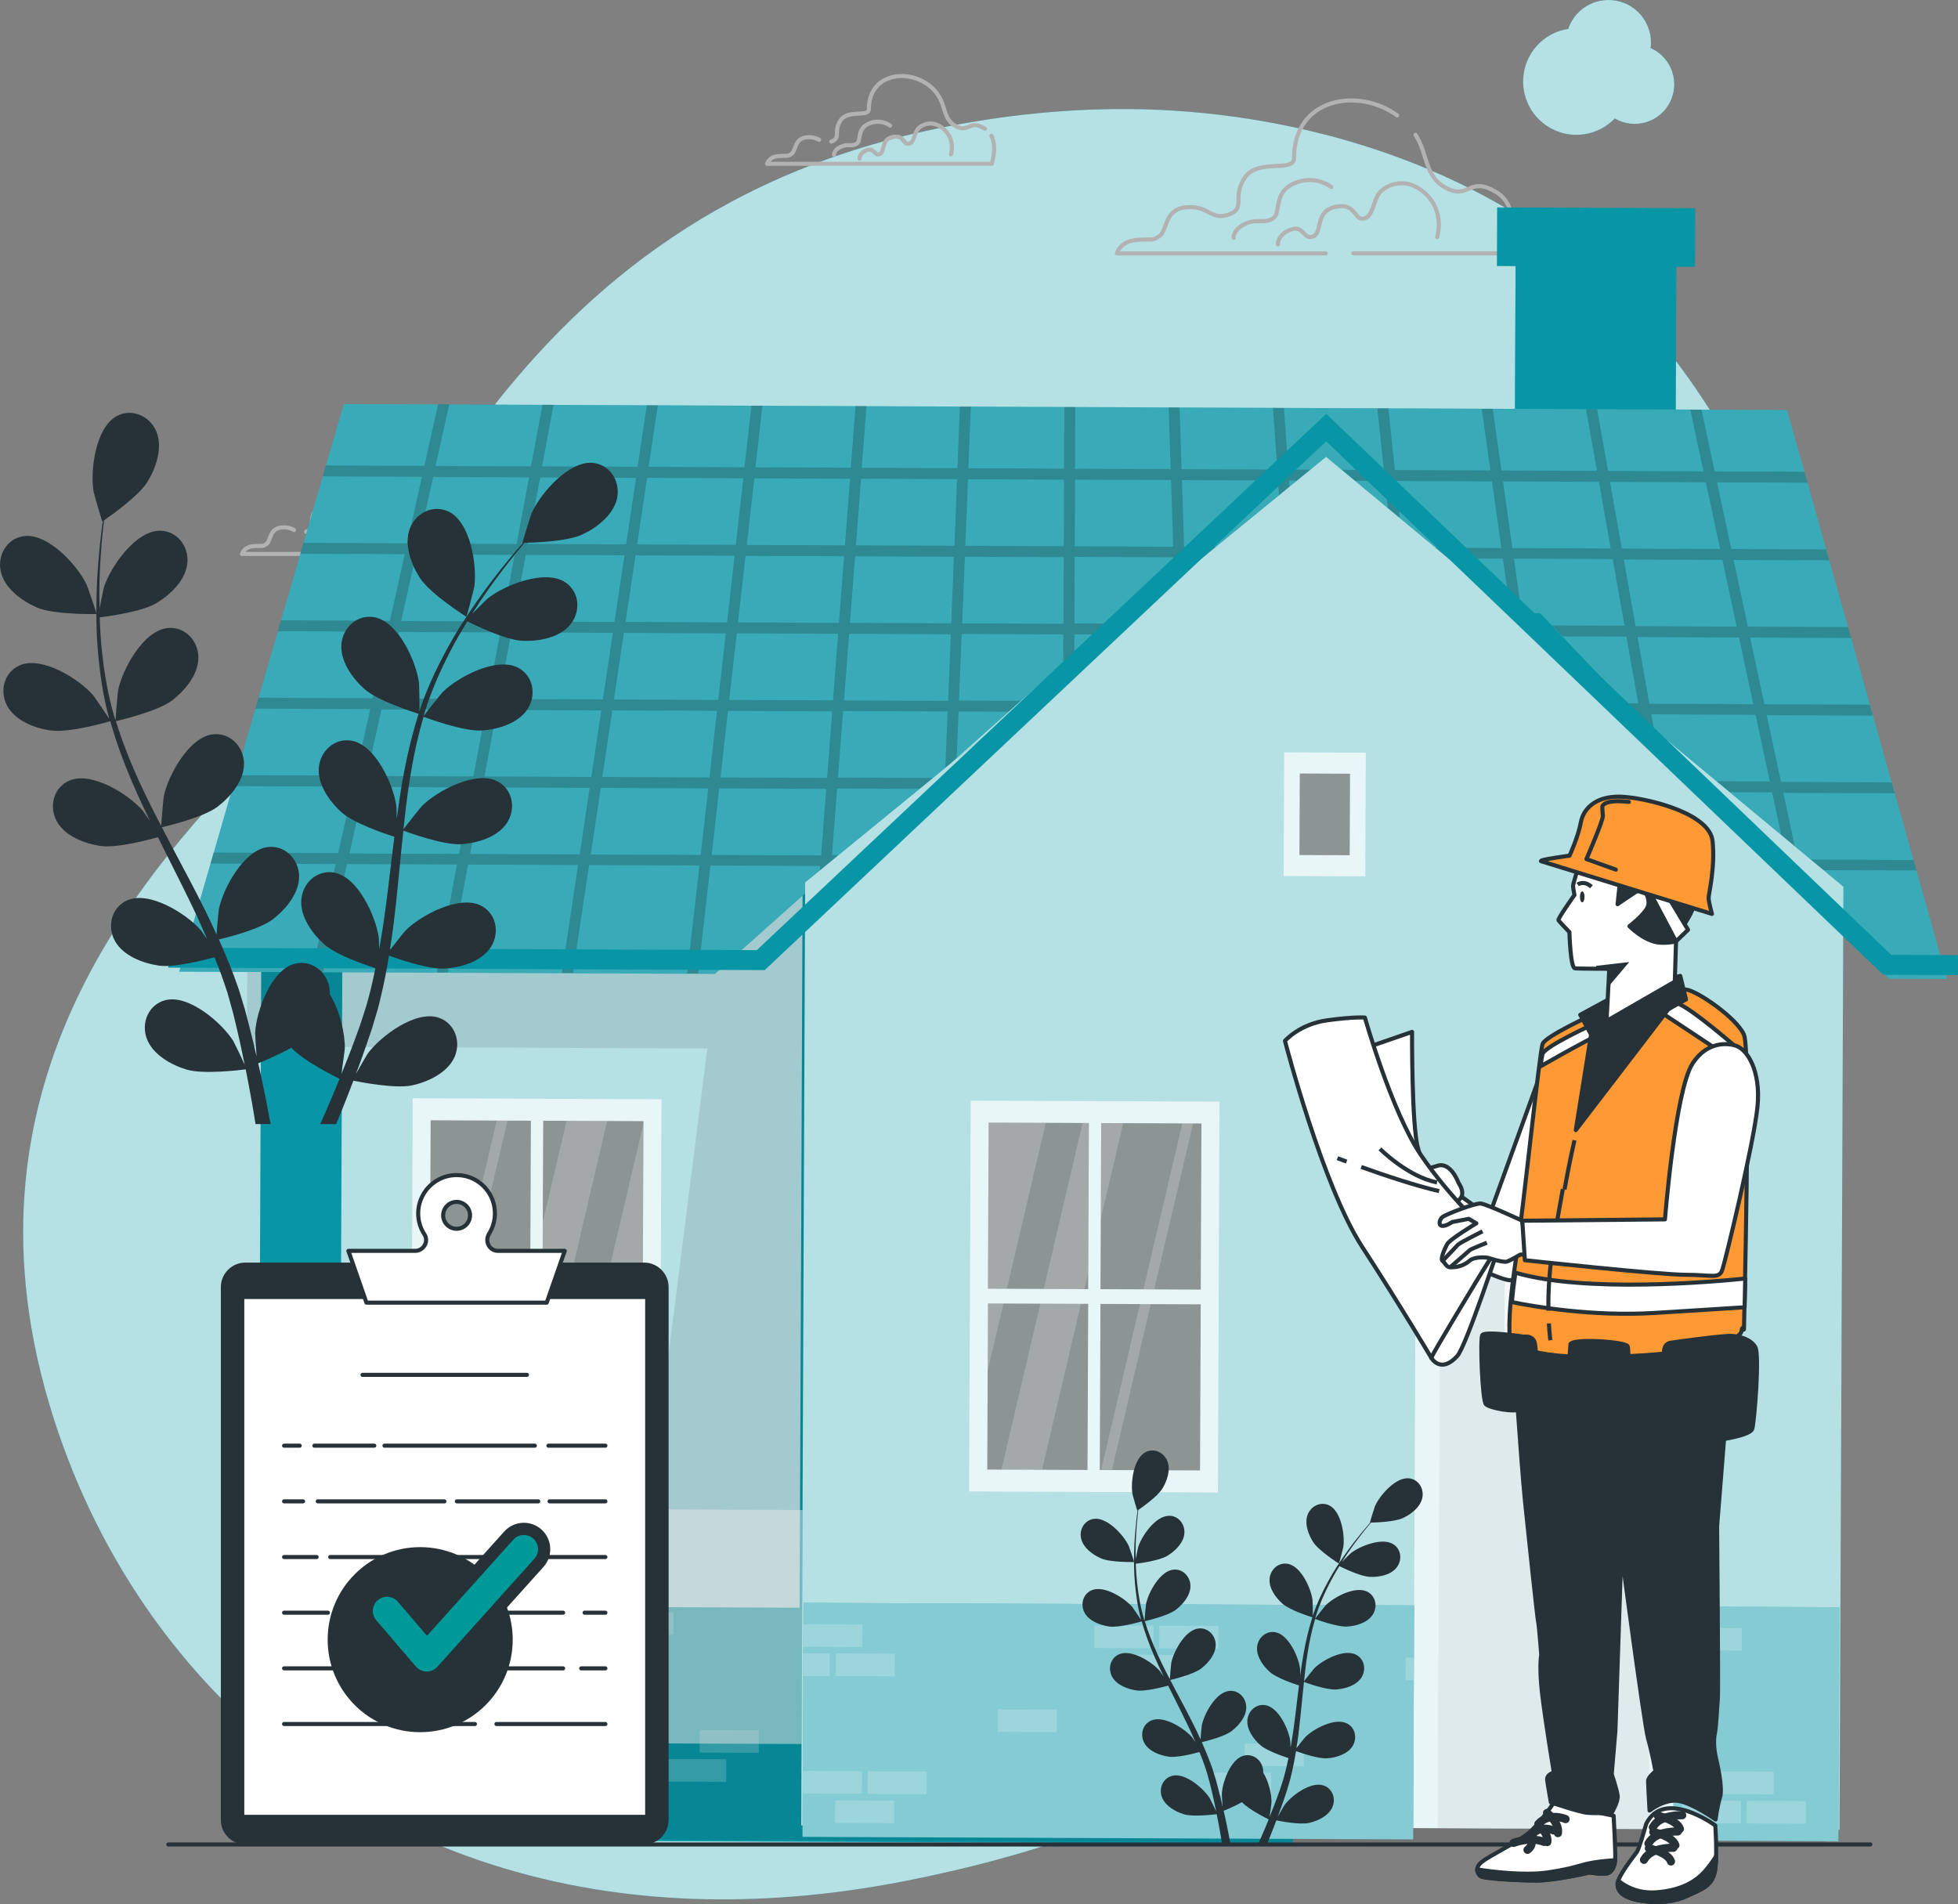 <?xml version="1.0" encoding="UTF-8"?>
<svg id="Layer_2" data-name="Layer 2" xmlns="http://www.w3.org/2000/svg" viewBox="0 0 480.8 467.53">
  <rect x="0" y="0" width="480.8" height="467.53" fill="#808080" stroke="none"/>
  <defs>
    <style>
      .cls-1 {
        stroke: #0896a6;
        stroke-width: 4.9px;
      }

      .cls-1, .cls-2, .cls-3 {
        stroke-miterlimit: 10;
      }

      .cls-1, .cls-3, .cls-4, .cls-5, .cls-6 {
        fill: none;
      }

      .cls-7, .cls-8, .cls-2, .cls-3, .cls-5, .cls-9, .cls-6, .cls-10 {
        stroke: #263238;
      }

      .cls-7, .cls-8, .cls-4, .cls-5, .cls-9, .cls-6, .cls-10 {
        stroke-linecap: round;
        stroke-linejoin: round;
      }

      .cls-7, .cls-11, .cls-12, .cls-13 {
        fill: #fff;
      }

      .cls-8 {
        fill: #f93;
      }

      .cls-2, .cls-14, .cls-9, .cls-10 {
        fill: #263238;
      }

      .cls-15, .cls-13, .cls-16 {
        opacity: .2;
      }

      .cls-17, .cls-18, .cls-16 {
        fill: #0896a6;
      }

      .cls-17, .cls-19, .cls-20, .cls-11, .cls-12, .cls-21, .cls-13, .cls-16 {
        isolation: isolate;
      }

      .cls-17, .cls-12 {
        opacity: .7;
      }

      .cls-19 {
        opacity: .05;
      }

      .cls-20 {
        opacity: .1;
      }

      .cls-11 {
        opacity: .5;
      }

      .cls-4 {
        stroke: #b2b2b2;
      }

      .cls-5 {
        stroke-width: 2px;
      }

      .cls-21 {
        opacity: .4;
      }

      .cls-22 {
        fill: #099;
      }

      .cls-9 {
        stroke-width: 1px;
      }
    </style>
  </defs>
  <g id="Layer_1-2" data-name="Layer 1">
    <g>
      <g id="Background_Simple" data-name="Background Simple">
        <g>
          <path class="cls-18" d="M450.78,240.72c-4.94,41.8-24.02,90.4-62.14,112.73-57.6,33.74-52.77,85.64-165.19,108.2-17.53,3.52-34.16,5-49.85,4.71-8.43-.16-16.59-.84-24.46-1.99-71.45-10.44-119.53-60.1-137.17-120.05-23.22-78.85,23.14-130.46,53.86-161.56,30.72-31.1,53.23-128,163.57-151.05,16.82-3.51,34.03-5.3,51.23-4.87,39.26.96,82.08,13.85,111.71,40.76,2.23,2.02,4.39,4.12,6.5,6.28,41.18,42.27,58.68,109.86,51.95,166.85Z"/>
          <path class="cls-12" d="M450.78,240.72c-4.94,41.8-24.02,90.4-62.14,112.73-57.6,33.74-52.77,85.64-165.19,108.2-17.53,3.52-34.16,5-49.85,4.71-8.43-.16-16.59-.84-24.46-1.99-71.45-10.44-119.53-60.1-137.17-120.05-23.22-78.85,23.14-130.46,53.86-161.56,30.72-31.1,53.23-128,163.57-151.05,16.82-3.51,34.03-5.3,51.23-4.87,39.26.96,82.08,13.85,111.71,40.76,2.23,2.02,4.39,4.12,6.5,6.28,41.18,42.27,58.68,109.86,51.95,166.85Z"/>
        </g>
      </g>
      <g id="Clouds">
        <g>
          <path class="cls-4" d="M332.31,62.21h38.1s3.66-10.97-2.92-14.99c-6.58-4.02-6.58,1.46-11.7-.73-4.23-1.81-5.02-5.25-6.2-8.9-.14-.42-.27-.83-.42-1.25-.42-1.16-.95-2.24-1.58-3.24"/>
          <path class="cls-4" d="M343.1,28.35c-9.55-6.96-25.34-4.37-25.34,10.47,0,3.66-8.77,0-12.06,4.75-3.29,4.75.37,7.68-4.02,9.14s-4.75-2.19-10.24-1.83c-5.48.37-4.75,5.48-6.58,6.95-1.83,1.46-1.83.73-5.85,1.1s-4.75,3.29-4.75,3.29h51.29"/>
          <path class="cls-4" d="M352.91,58.21s1.99-6.16-2.9-10.68c-4.89-4.53-9.96-1.99-11.41,0s-1.45,5.79-3.8,6.16-1.81-3.98-6.88-2.9c-5.07,1.09-3.08,6.16-5.43,7.24s-2.35-2.9-5.61-1.63c-3.26,1.27-3.08,3.62-3.08,3.62"/>
          <path class="cls-4" d="M326.9,45.91s-4.03-3.22-9.27-.81-2.82,7.46-5.24,8.67c-2.42,1.21-3.63-.2-6.65,1.21-3.02,1.41-2.82,3.43-2.82,3.43"/>
        </g>
        <g>
          <path class="cls-4" d="M72.2,130.13c-.7-.36-1.51-.71-2.91-.62-3.15.21-2.73,3.15-3.78,3.99s-1.05.42-3.36.63c-2.31.21-2.73,1.89-2.73,1.89h55.17s1.36-4.08-.08-6.87"/>
          <path class="cls-4" d="M112.92,127.41c-3.78-2.31-3.78.84-6.71-.42-2.43-1.04-2.88-3.01-3.56-5.1-.08-.24-.16-.48-.24-.72-3.19-8.86-18.01-9.47-18.01,1.42,0,2.1-5.04,0-6.92,2.73-1.89,2.73.21,4.41-2.31,5.24"/>
          <path class="cls-4" d="M104.56,133.72s1.14-3.53-1.66-6.13c-2.81-2.6-5.72-1.14-6.55,0-.83,1.14-.83,3.32-2.18,3.53s-1.04-2.29-3.95-1.66c-2.91.62-1.77,3.53-3.12,4.16s-1.35-1.66-3.22-.93-1.77,2.08-1.77,2.08"/>
          <path class="cls-4" d="M89.64,126.66s-2.31-1.85-5.32-.46c-3.01,1.39-1.62,4.28-3.01,4.97s-2.08-.12-3.82.69-1.62,1.97-1.62,1.97"/>
        </g>
        <g>
          <path class="cls-4" d="M201.14,34.33c-.7-.36-1.51-.72-2.91-.62-3.15.21-2.73,3.15-3.78,3.99s-1.05.42-3.36.63c-2.31.21-2.73,1.89-2.73,1.89h55.17s1.36-4.08-.08-6.87"/>
          <path class="cls-4" d="M241.87,31.61c-3.78-2.31-3.78.84-6.71-.42-2.43-1.04-2.88-3.01-3.56-5.1-.08-.24-.16-.48-.24-.72-3.19-8.86-18.01-9.47-18.01,1.42,0,2.1-5.04,0-6.92,2.73s.21,4.41-2.31,5.24"/>
          <path class="cls-4" d="M233.51,37.92s1.14-3.53-1.66-6.13-5.71-1.14-6.55,0c-.83,1.14-.83,3.33-2.18,3.53-1.35.21-1.04-2.29-3.95-1.66-2.91.62-1.77,3.53-3.12,4.16s-1.35-1.66-3.22-.94c-1.87.73-1.77,2.08-1.77,2.08"/>
          <path class="cls-4" d="M218.58,30.86s-2.31-1.85-5.32-.46c-3.01,1.39-1.62,4.28-3.01,4.97s-2.08-.12-3.82.69-1.62,1.97-1.62,1.97"/>
        </g>
      </g>
      <g id="Character">
        <g>
          <g>
            <rect class="cls-18" x="371.98" y="55.1" width="39.46" height="112.68" transform="translate(.46 -1.61) rotate(.24)"/>
            <rect class="cls-17" x="371.98" y="55.1" width="39.46" height="112.68" transform="translate(.46 -1.61) rotate(.24)"/>
            <rect class="cls-18" x="367.62" y="51" width="48.62" height="14.39" transform="translate(.24 -1.61) rotate(.24)"/>
            <rect class="cls-16" x="367.62" y="51" width="48.62" height="14.39" transform="translate(.24 -1.61) rotate(.24)"/>
          </g>
          <rect class="cls-18" x="63.82" y="192.67" width="156.63" height="255.36" transform="translate(1.32 -.58) rotate(.24)"/>
          <rect class="cls-12" x="83.82" y="172.58" width="112.94" height="255.36" transform="translate(1.24 -.58) rotate(.24)"/>
          <g>
            <rect class="cls-12" x="101.16" y="269.79" width="61.1" height="95.97" transform="translate(1.31 -.54) rotate(.24)"/>
            <g>
              <rect class="cls-21" x="105.68" y="275.13" width="24.62" height="40.79" transform="translate(1.22 -.48) rotate(.24)"/>
              <rect class="cls-21" x="133.32" y="275.24" width="24.62" height="40.79" transform="translate(1.22 -.6) rotate(.24)"/>
              <rect class="cls-21" x="105.5" y="319.54" width="24.62" height="40.79" transform="translate(1.4 -.48) rotate(.24)"/>
              <rect class="cls-21" x="133.14" y="319.65" width="24.62" height="40.79" transform="translate(1.4 -.6) rotate(.24)"/>
            </g>
            <g>
              <polygon class="cls-13" points="157.96 276.06 157.8 316.07 148.6 316.03 157.96 276.06"/>
              <polygon class="cls-13" points="157.78 319.7 157.63 356.62 156.73 360.48 138.22 360.4 147.77 319.65 157.78 319.7"/>
              <polygon class="cls-13" points="129.58 315.95 130.17 313.38 130.16 315.96 129.58 315.95"/>
              <polygon class="cls-13" points="128.72 319.57 130.15 319.58 129.99 356.81 129.16 360.36 119.17 360.32 128.72 319.57"/>
              <polygon class="cls-13" points="133.17 319.59 138.71 319.62 133.07 343.7 133.17 319.59"/>
              <polygon class="cls-13" points="149.1 275.25 139.55 315.99 133.18 315.97 133.25 300.26 139.13 275.21 149.1 275.25"/>
              <polygon class="cls-13" points="111.59 319.5 114.24 319.52 105.38 357.32 105.42 345.83 111.59 319.5"/>
              <polygon class="cls-13" points="124.62 275.15 115.07 315.89 112.43 315.88 121.98 275.13 124.62 275.15"/>
            </g>
          </g>
          <g>
            <rect class="cls-18" x="63.29" y="394.75" width="254.35" height="57.46" transform="translate(1.75 -.78) rotate(.24)"/>
            <rect class="cls-11" x="63.29" y="370.75" width="254.35" height="57.46" transform="translate(1.65 -.78) rotate(.24)"/>
            <g>
              <rect class="cls-13" x="134.97" y="395.79" width="14.5" height="5.55" transform="translate(1.64 -.58) rotate(.24)"/>
              <rect class="cls-13" x="150.9" y="395.86" width="14.5" height="5.55" transform="translate(1.64 -.65) rotate(.24)"/>
              <rect class="cls-13" x="142.91" y="403" width="14.5" height="5.55" transform="translate(1.67 -.62) rotate(.24)"/>
              <rect class="cls-13" x="171.86" y="424.81" width="14.5" height="5.55" transform="translate(1.76 -.73) rotate(.24)"/>
              <rect class="cls-13" x="163.86" y="431.95" width="14.5" height="5.55" transform="translate(1.79 -.7) rotate(.24)"/>
              <rect class="cls-13" x="111.24" y="416.42" width="14.5" height="5.55" transform="translate(1.73 -.48) rotate(.24)"/>
              <rect class="cls-13" x="279.42" y="396.39" width="14.5" height="5.55" transform="translate(1.65 -1.18) rotate(.24)"/>
              <rect class="cls-13" x="63.33" y="431.55" width="14.5" height="5.55" transform="translate(1.79 -.29) rotate(.24)"/>
              <rect class="cls-13" x="79.28" y="431.61" width="14.5" height="5.55" transform="translate(1.79 -.35) rotate(.24)"/>
              <rect class="cls-13" x="71.29" y="438.75" width="14.5" height="5.55" transform="translate(1.82 -.32) rotate(.24)"/>
              <rect class="cls-13" x="211.35" y="403.68" width="14.5" height="5.55" transform="translate(1.68 -.9) rotate(.24)"/>
              <rect class="cls-13" x="227.28" y="403.75" width="14.5" height="5.55" transform="translate(1.68 -.96) rotate(.24)"/>
              <rect class="cls-13" x="219.29" y="410.89" width="14.5" height="5.55" transform="translate(1.71 -.93) rotate(.24)"/>
              <rect class="cls-13" x="295.15" y="438.88" width="14.5" height="5.55" transform="translate(1.82 -1.24) rotate(.24)"/>
              <rect class="cls-13" x="279.25" y="438.79" width="14.5" height="5.55" transform="translate(1.82 -1.18) rotate(.24)"/>
              <rect class="cls-13" x="287.24" y="431.65" width="14.5" height="5.55" transform="translate(1.79 -1.21) rotate(.24)"/>
              <rect class="cls-13" x="71.43" y="402.7" width="14.5" height="5.55" transform="translate(1.67 -.32) rotate(.24)"/>
              <rect class="cls-13" x="63.44" y="402.67" width="6.54" height="5.55" transform="translate(1.67 -.27) rotate(.24)"/>
              <rect class="cls-13" x="63.5" y="395.5" width="14.5" height="5.55" transform="translate(1.64 -.29) rotate(.24)"/>
            </g>
          </g>
          <polygon class="cls-20" points="60.65 256.99 173.69 257.46 149.07 451.66 193.35 451.85 448.31 452.91 449.37 197.56 60.9 195.94 60.65 256.99"/>
          <g>
            <polygon class="cls-18" points="478.09 240.4 463.8 240.34 378.19 150.56 273.14 152.07 175.55 239.14 44 238.6 84.43 99.21 438.82 100.68 478.09 240.4"/>
            <polygon class="cls-13" points="478.09 240.4 463.8 240.34 378.19 150.56 273.14 152.07 175.55 239.14 44 238.6 84.43 99.21 438.82 100.68 478.09 240.4"/>
            <g class="cls-15">
              <path d="M470.63,213.86l-.76-2.69-28.46-.12-3.5-16.37,27.35.11-.76-2.69-27.17-.11-3.5-16.37,26.06.11-.75-2.69-25.88-.11-3.5-16.37,24.78.1-.75-2.69-24.59-.1-3.5-16.37,23.49.1-.75-2.69-23.31-.1-3.5-16.37,22.2.09-.76-2.69-22.02-.09-3.24-15.15h-2.75s3.24,15.14,3.24,15.14l-23.43-.1-2.69-15.15h-2.73s2.69,15.14,2.69,15.14l-23.45-.1-2.14-15.15h-2.71s2.14,15.14,2.14,15.14l-23.47-.1-1.59-15.15h-2.7s1.59,15.14,1.59,15.14l-23.48-.1-1.04-15.14h-2.69s1.04,15.13,1.04,15.13l-23.49-.1-.49-15.14h-2.69s.49,15.13.49,15.13l-23.49-.1.06-15.14h-2.69s-.06,15.13-.06,15.13l-23.49-.1.61-15.14h-2.69s-.61,15.12-.61,15.12l-23.49-.1,1.16-15.14h-2.69s-1.16,15.12-1.16,15.12l-23.41-.1,1.71-15.13h-2.7s-1.71,15.12-1.71,15.12l-23.53-.1,2.26-15.13h-2.71s-2.26,15.12-2.26,15.12l-23.45-.1,2.81-15.13h-2.73s-2.81,15.12-2.81,15.12l-23.43-.1,3.36-15.13h-2.75s-3.36,15.11-3.36,15.11l-24.18-.1-.78,2.68,24.36.1-3.63,16.34-25.46-.11-.78,2.68,25.64.11-3.63,16.34-26.75-.11-.78,2.68,26.93.11-3.63,16.34-28.04-.12-.78,2.68,28.22.12-3.63,16.34-29.32-.12-.78,2.68,29.5.12-3.63,16.34-30.61-.13-.78,2.68,30.79.13-5.89,26.49h2.75s5.89-26.48,5.89-26.48l26.99.11-4.93,26.49h2.73s4.93-26.48,4.93-26.48l27.01.11-3.96,26.5h2.71s3.96-26.49,3.96-26.49l27.09.11-3,26.5h2.7s3-26.49,3-26.49l26.97.11-.27,3.57,2.89-2.58.07-.98h1.01s3-2.67,3-2.67l-3.81-.02,1.26-16.35,20.79.09,3-2.67-23.58-.1,1.26-16.35,25.66.11-.56,13.87,2.79-2.49.46-11.38,12.23.05,3-2.67-15.12-.06.66-16.35,24.97.1-.03,6.96,2.7-2.41.02-4.54,5.05.02,3-2.67-8.03-.03.07-16.36,24.28.1.48,14.92,2.68-.04-.48-14.87,24.27.1.99,14.42,2.69-.04-.99-14.37,24.27.1,1.46,13.91,2.7-.04-1.45-13.86,24.25.1,1.89,13.4,2.71-.04-1.88-13.35,24.24.1,2.9,16.37-17.76-.08,2.57,2.7,15.66.07,2.9,16.37h-2.91s2.57,2.69,2.57,2.69h.81s.19,1.05.19,1.05l3.35,3.51-.81-4.55,25.61.11,3.5,16.37-16.99-.07,2.57,2.7,14.99.06,3.5,16.37h-2.83s2.57,2.68,2.57,2.68h.83s.24,1.12.24,1.12l3.54,3.71-1.03-4.82,28.66.1ZM185.23,117.46l23.51.1-1.26,16.35-24.1-.1,1.85-16.35ZM158.9,117.34l23.63.1-1.85,16.35-24.22-.1,2.44-16.34ZM122.52,171.63l3.04-16.34,24.93.1-2.45,16.34-25.53-.11ZM147.65,174.43l-2.45,16.35-26.22-.11,3.04-16.34,25.63.11ZM126.06,152.61l3.04-16.35,24.24.1-2.45,16.35-24.83-.1ZM153.21,155.41l25.01.11-1.85,16.35-25.61-.11,2.44-16.34ZM153.61,152.72l2.45-16.35,24.32.1-1.85,16.35-24.91-.1ZM132.64,117.24l23.55.1-2.45,16.34-24.14-.1,3.04-16.34ZM106.38,117.13l23.53.1-3.04,16.34-24.13-.1,3.63-16.34ZM102.15,136.15l24.22.1-3.04,16.35-24.82-.1,3.64-16.34ZM97.92,155.18l24.91.1-3.04,16.34-25.51-.11,3.64-16.34ZM93.68,174.2l25.61.11-3.04,16.35-26.2-.11,3.63-16.34ZM112.71,209.68l-26.89-.11,3.63-16.34,26.3.11-3.04,16.34ZM142.35,209.8l-26.91-.11,3.04-16.34,26.31.11-2.44,16.35ZM172.06,209.93l-26.99-.11,2.45-16.34,26.39.11-1.85,16.35ZM174.21,190.9l-26.3-.11,2.45-16.35,25.71.11-1.85,16.35ZM201.63,210.05l-26.87-.11,1.85-16.35,26.28.11-1.26,16.35ZM203.1,191.02l-26.18-.11,1.85-16.35,25.59.11-1.26,16.35ZM204.56,171.98l-25.49-.11,1.85-16.35,24.89.1-1.26,16.35ZM206.02,152.94l-24.8-.1,1.85-16.35,24.2.1-1.26,16.35ZM232.81,172.09l-25.56-.1,1.26-16.35,24.97.1-.66,16.35ZM233.58,153.06l-24.87-.1,1.26-16.35,24.27.1-.66,16.36ZM234.35,134.01l-24.17-.1,1.26-16.35,23.58.1-.66,16.35ZM261.14,153.17l-24.87-.1.66-16.36,24.28.1-.07,16.36ZM261.22,134.13l-24.18-.1.66-16.35,23.58.1-.07,16.36ZM263.91,134.14l.07-16.36,23.58.1.53,16.36-24.18-.1ZM290.77,134.25l-.53-16.36,23.58.1,1.12,16.36-24.17-.1ZM317.64,134.36l-1.12-16.36,23.58.1,1.71,16.36-24.17-.1ZM344.51,134.47l-1.71-16.36,23.56.1,2.31,16.37-24.16-.1ZM371.38,134.58l-2.31-16.37,23.55.1,2.9,16.37-24.14-.1ZM395.35,118.33l23.53.1,3.5,16.37-24.13-.1-2.9-16.37ZM398.73,137.39l24.22.1,3.5,16.37-24.82-.1-2.9-16.37ZM405.02,172.81l-2.9-16.37,24.91.1,3.5,16.37-25.51-.11Z"/>
            </g>
          </g>
          <polygon class="cls-18" points="452.67 217.74 451.71 449.31 196.75 448.25 197.71 216.68 325.63 112.18 452.67 217.74"/>
          <polygon class="cls-12" points="452.67 217.74 451.71 449.31 196.75 448.25 197.71 216.68 325.63 112.18 452.67 217.74"/>
          <polyline class="cls-1" points="41.33 235.16 186.81 235.76 325.66 104.99 463.41 236.91 480.79 236.99"/>
          <g>
            <rect class="cls-12" x="315.29" y="184.77" width="20.04" height="30.36" transform="translate(.83 -1.34) rotate(.24)"/>
            <rect class="cls-21" x="319.14" y="189.94" width="12.34" height="20.02" transform="translate(.83 -1.34) rotate(.24)"/>
          </g>
          <g>
            <rect class="cls-12" x="238.19" y="270.36" width="61.1" height="95.97" transform="translate(1.31 -1.1) rotate(.24)"/>
            <g>
              <rect class="cls-21" x="242.7" y="275.69" width="24.62" height="40.79" transform="translate(1.22 -1.05) rotate(.24)"/>
              <rect class="cls-21" x="270.34" y="275.8" width="24.62" height="40.79" transform="translate(1.22 -1.16) rotate(.24)"/>
              <rect class="cls-21" x="242.53" y="320.1" width="24.62" height="40.79" transform="translate(1.41 -1.05) rotate(.24)"/>
              <rect class="cls-21" x="270.16" y="320.21" width="24.62" height="40.79" transform="translate(1.41 -1.16) rotate(.24)"/>
            </g>
            <g>
              <polygon class="cls-13" points="242.55 320.05 246.41 320.07 242.48 336.83 242.55 320.05"/>
              <polygon class="cls-13" points="256.8 275.7 247.25 316.44 242.57 316.42 242.74 275.64 256.8 275.7"/>
              <polygon class="cls-13" points="255.47 320.1 265.44 320.14 255.88 360.89 245.92 360.85 255.47 320.1"/>
              <polygon class="cls-13" points="267.35 275.74 267.2 312.59 266.27 316.52 256.3 316.48 265.85 275.73 267.35 275.74"/>
              <polygon class="cls-13" points="275.82 275.77 270.27 299.48 270.37 275.75 275.82 275.77"/>
              <polygon class="cls-13" points="279.94 320.2 282.59 320.21 273.04 360.96 270.39 360.95 279.94 320.2"/>
              <polygon class="cls-13" points="292.98 275.85 283.42 316.59 280.78 316.58 290.33 275.84 292.98 275.85"/>
            </g>
          </g>
          <g>
            <rect class="cls-12" x="347.37" y="295.58" width="63.88" height="153.43" transform="translate(1.54 -1.56) rotate(.24)"/>
            <rect class="cls-19" x="353.38" y="300.96" width="51.84" height="148.04" transform="translate(1.55 -1.56) rotate(.24)"/>
            <g>
              <rect class="cls-12" x="369.48" y="310.27" width="20.04" height="30.36" transform="translate(1.34 -1.56) rotate(.24)"/>
              <rect class="cls-21" x="373.33" y="315.44" width="12.34" height="20.02" transform="translate(1.34 -1.56) rotate(.24)"/>
            </g>
          </g>
          <g>
            <rect class="cls-18" x="197.21" y="393.88" width="149.95" height="57.46" transform="translate(1.74 -1.12) rotate(.24)"/>
            <rect class="cls-18" x="411.04" y="394.54" width="40.54" height="57.46" transform="translate(1.75 -1.77) rotate(.24)"/>
            <rect class="cls-11" x="197.21" y="393.88" width="149.95" height="57.46" transform="translate(1.74 -1.12) rotate(.24)"/>
            <rect class="cls-11" x="411.04" y="394.54" width="40.54" height="57.46" transform="translate(1.75 -1.77) rotate(.24)"/>
            <g>
              <rect class="cls-13" x="268.77" y="399.13" width="14.5" height="5.55" transform="translate(1.66 -1.13) rotate(.24)"/>
              <rect class="cls-13" x="284.7" y="399.2" width="14.5" height="5.55" transform="translate(1.66 -1.2) rotate(.24)"/>
              <rect class="cls-13" x="276.72" y="406.32" width="14.5" height="5.55" transform="translate(1.69 -1.17) rotate(.24)"/>
              <rect class="cls-13" x="305.68" y="428.14" width="14.5" height="5.55" transform="translate(1.78 -1.29) rotate(.24)"/>
              <rect class="cls-13" x="297.68" y="435.28" width="14.5" height="5.55" transform="translate(1.81 -1.25) rotate(.24)"/>
              <rect class="cls-13" x="245.05" y="419.75" width="14.5" height="5.55" transform="translate(1.74 -1.04) rotate(.24)"/>
              <rect class="cls-13" x="413.24" y="399.71" width="14.5" height="5.55" transform="translate(1.66 -1.73) rotate(.24)"/>
              <rect class="cls-13" x="197.17" y="434.87" width="14.5" height="5.55" transform="translate(1.81 -.84) rotate(.24)"/>
              <rect class="cls-13" x="213.08" y="434.95" width="14.5" height="5.55" transform="translate(1.81 -.9) rotate(.24)"/>
              <rect class="cls-13" x="205.09" y="442.09" width="14.5" height="5.55" transform="translate(1.84 -.87) rotate(.24)"/>
              <rect class="cls-13" x="345.17" y="407" width="2.04" height="5.53" transform="translate(1.69 -1.42) rotate(.24)"/>
              <rect class="cls-13" x="428.91" y="442.25" width="14.5" height="5.55" transform="translate(1.88 -1.84) rotate(.24)"/>
              <rect class="cls-13" x="413.04" y="442.14" width="14.5" height="5.55" transform="translate(1.84 -1.73) rotate(.24)"/>
              <rect class="cls-13" x="421.06" y="434.98" width="14.5" height="5.55" transform="translate(1.81 -1.76) rotate(.24)"/>
              <rect class="cls-13" x="205.25" y="406.03" width="14.5" height="5.55" transform="translate(1.69 -.87) rotate(.24)"/>
              <rect class="cls-13" x="197.2" y="406.03" width="6.54" height="5.55" transform="translate(1.73 -.84) rotate(.24)"/>
              <rect class="cls-13" x="197.3" y="398.84" width="14.5" height="5.55" transform="translate(1.66 -.84) rotate(.24)"/>
            </g>
          </g>
          <path class="cls-18" d="M391.11,32.47c2.13-.69,3.96-1.87,5.41-3.38,2.3,1.34,5.13,1.74,7.86.86,5.11-1.65,7.92-7.13,6.27-12.24-.89-2.75-2.89-4.83-5.34-5.91.2-1.49.08-3.04-.41-4.56-1.77-5.49-7.66-8.5-13.14-6.73-3.27,1.06-5.65,3.58-6.67,6.6-.67.11-1.34.25-2.01.46-6.88,2.22-10.65,9.59-8.43,16.47,2.22,6.87,9.59,10.65,16.47,8.43Z"/>
          <path class="cls-12" d="M391.11,32.47c2.13-.69,3.96-1.87,5.41-3.38,2.3,1.34,5.13,1.74,7.86.86,5.11-1.65,7.92-7.13,6.27-12.24-.89-2.75-2.89-4.83-5.34-5.91.2-1.49.08-3.04-.41-4.56-1.77-5.49-7.66-8.5-13.14-6.73-3.27,1.06-5.65,3.58-6.67,6.6-.67.11-1.34.25-2.01.46-6.88,2.22-10.65,9.59-8.43,16.47,2.22,6.87,9.59,10.65,16.47,8.43Z"/>
        </g>
      </g>
      <g id="Plants">
        <g>
          <path class="cls-14" d="M9.01,149.15c4.26,1.86,14.69,1.63,14.7,1.63.11,0-2.24-6.83-2.44-7.24-2.29-4.79-9.53-12.69-15.41-11.9-4.24.57-6.6,4.82-5.64,8.81.98,4.08,5.16,7.11,8.79,8.7Z"/>
          <path class="cls-14" d="M12.61,179.36c4.42.65,13.73-2.05,14.47-2.27,1.47,5.21,3.4,10.44,5.65,15.62,1.28,2.96,2.66,5.91,4.08,8.85-.85-1.24-1.62-2.35-1.74-2.49-3.47-4.01-12.54-9.73-18.01-7.4-3.94,1.67-5.09,6.39-3.12,9.99,2.02,3.68,6.86,5.49,10.78,6.07,3.98.58,11.96-1.56,14.07-2.16.56,1.12,1.1,2.25,1.66,3.36,2.7,5.37,5.41,10.71,7.91,16.04.88,1.88,1.68,3.76,2.49,5.63-.75-1.1-1.4-2.03-1.51-2.16-3.47-4.01-12.54-9.73-18.01-7.4-3.94,1.67-5.1,6.39-3.12,9.99,2.02,3.68,6.86,5.49,10.78,6.07,3.8.55,11.18-1.36,13.69-2.05.77,1.95,1.54,3.9,2.2,5.82.42,1.32.92,2.57,1.26,3.92.37,1.33.74,2.65,1.1,3.95.61,2.54,1.25,5.15,1.79,7.65.38,1.73.72,3.39,1.06,5.05-.86-1.88-2.61-5.52-2.79-5.8-2.82-4.49-10.92-11.51-16.68-10.05-4.15,1.06-6,5.55-4.59,9.4,1.44,3.94,5.94,6.47,9.74,7.63,4.17,1.27,13.41.11,14.56-.04.55,2.76,1.07,5.45,1.51,8,.33,1.89.64,3.7.91,5.44h3.7c-.35-1.94-.73-3.96-1.15-6.08-.55-2.8-1.19-5.79-1.89-8.85.69-.28,4.64-1.87,8.13-3.82,3.04,3.29,10.83,7.15,11.84,7.64-1.06,2.61-2.12,5.14-3.15,7.5-.54,1.26-1.07,2.44-1.6,3.62h3.91c.31-.74.62-1.47.93-2.25,1.09-2.64,2.2-5.49,3.31-8.42,1.12.23,10.26,2.09,14.53,1.13,3.86-.87,8.55-3.06,10.28-6.88,1.69-3.74.18-8.36-3.88-9.72-5.63-1.89-14.23,4.51-17.38,8.77-.19.25-1.9,3.21-2.95,5.09.45-1.2.9-2.36,1.34-3.61.9-2.45,1.72-4.92,2.62-7.58.39-1.3.78-2.61,1.18-3.93.42-1.3.7-2.74,1.06-4.12.77-3.22,1.39-6.51,1.94-9.85,2.15.78,9.81,3.45,13.79,3.17,3.95-.28,8.91-1.73,11.2-5.24,2.24-3.44,1.44-8.23-2.36-10.2-5.28-2.72-14.75,2.3-18.51,6.04-.24.23-2.63,3.22-3.92,4.89.32-2.01.64-4.01.89-6.05.73-5.89,1.29-11.88,1.87-17.85.18-1.83.38-3.65.57-5.47.76.29,9.8,3.65,14.25,3.34,3.95-.28,8.91-1.73,11.2-5.25,2.24-3.44,1.44-8.23-2.36-10.19-5.28-2.72-14.75,2.3-18.51,6.04-.28.28-3.73,4.59-4.55,5.73.42-4.01.88-8.01,1.5-11.93.84-5.41,1.96-10.67,3.43-15.69.35.13,9.78,3.69,14.33,3.37,3.95-.28,8.91-1.73,11.2-5.25,2.24-3.44,1.44-8.23-2.36-10.19-5.28-2.72-14.75,2.3-18.51,6.04-.29.29-4,4.93-4.61,5.82.09-.3.15-.62.24-.91,1.63-5.34,3.88-10.3,6.22-14.85,1.35-2.65,2.79-5.1,4.24-7.45,1.69.84,9.44,4.61,13.57,4.77,3.96.16,9.05-.74,11.71-3.98,2.61-3.18,2.34-8.02-1.23-10.39-4.95-3.29-14.91.66-19.06,3.97-.23.18-2.32,2.26-3.82,3.8.67-1.05,1.35-2.15,2.01-3.15,2.49-3.74,4.99-7.02,7.24-9.9,1.29-1.63,2.49-3.08,3.62-4.42,2.09-.04,10.49-.29,14.17-2.02,3.59-1.68,7.69-4.83,8.56-8.93.85-4.02-1.62-8.2-5.88-8.66-5.91-.64-12.93,7.46-15.09,12.31-.19.42-2.35,7.31-2.24,7.3,0,0,.1,0,.13,0-1.12,1.27-2.3,2.64-3.57,4.17-2.31,2.84-4.9,6.07-7.47,9.77-2.59,3.7-5.29,7.78-7.75,12.34-2.47,4.57-4.84,9.5-6.62,14.9-.02.06-.03.13-.05.19.03-1.74-.05-6.61-.1-6.98-.68-5.26-5.09-15.03-10.94-16.11-4.21-.78-7.78,2.52-8.11,6.61-.34,4.18,2.69,8.37,5.64,11.01,3.33,2.98,12.59,5.86,13.32,6.09-1.65,5.16-2.92,10.58-3.91,16.14-.57,3.18-1.04,6.4-1.47,9.63-.02-1.51-.05-2.85-.08-3.04-.68-5.26-5.09-15.03-10.94-16.11-4.21-.78-7.78,2.52-8.11,6.61-.34,4.18,2.69,8.37,5.64,11.01,3,2.68,10.84,5.3,12.92,5.96-.15,1.24-.32,2.48-.47,3.73-.71,5.96-1.4,11.92-2.25,17.74-.3,2.05-.67,4.06-1.03,6.07-.02-1.34-.05-2.46-.07-2.63-.68-5.26-5.09-15.03-10.93-16.11-4.21-.78-7.78,2.52-8.11,6.62-.34,4.18,2.69,8.37,5.65,11.01,2.86,2.56,10.08,5.04,12.55,5.84-.43,2.05-.86,4.1-1.38,6.07-.38,1.33-.65,2.64-1.11,3.96-.42,1.31-.84,2.62-1.26,3.91-.89,2.45-1.8,4.99-2.73,7.36-.64,1.65-1.27,3.22-1.91,4.8.32-2.04.87-6.04.87-6.38.08-3.52-1.17-9.26-3.66-13.28.01-.52-.01-1.04-.1-1.55-.65-4.06-4.46-7.07-8.6-5.97-5.74,1.53-9.38,11.61-9.65,16.91-.02.31.19,3.72.35,5.87-.29-1.25-.56-2.46-.87-3.75-.6-2.54-1.28-5.06-1.99-7.77-.39-1.3-.79-2.61-1.19-3.93-.37-1.32-.93-2.67-1.39-4.02-1.14-3.1-2.44-6.2-3.82-9.28,2.22-.53,10.09-2.54,13.25-4.96,3.14-2.41,6.48-6.36,6.45-10.55-.03-4.11-3.34-7.66-7.6-7.2-5.91.64-11.03,10.05-12.11,15.25-.07.32-.42,4.14-.57,6.24-.84-1.85-1.68-3.7-2.59-5.54-2.64-5.32-5.48-10.62-8.29-15.92-.86-1.62-1.7-3.25-2.55-4.88.79-.18,10.19-2.36,13.73-5.08,3.14-2.41,6.48-6.36,6.45-10.55-.03-4.11-3.34-7.66-7.59-7.2-5.91.64-11.03,10.05-12.11,15.25-.08.39-.58,5.88-.63,7.28-1.86-3.58-3.68-7.17-5.33-10.78-2.28-4.98-4.25-9.99-5.8-14.98.37-.08,10.19-2.32,13.81-5.1,3.15-2.41,6.48-6.36,6.45-10.56-.03-4.11-3.34-7.66-7.6-7.2-5.91.64-11.03,10.05-12.11,15.25-.08.41-.61,6.32-.63,7.39-.09-.3-.22-.59-.31-.89-1.58-5.35-2.45-10.74-3.01-15.82-.33-2.95-.48-5.79-.57-8.55,1.87-.23,10.42-1.37,13.95-3.51,3.39-2.05,7.14-5.61,7.57-9.78.42-4.09-2.48-7.98-6.76-7.99-5.94-.01-12.07,8.78-13.71,13.83-.09.27-.69,3.16-1.09,5.28-.02-1.25-.06-2.54-.06-3.73,0-4.49.29-8.61.57-12.25.18-2.07.38-3.94.58-5.68,1.72-1.18,8.59-6.03,10.7-9.5,2.06-3.38,3.75-8.27,2.21-12.17-1.51-3.82-5.88-5.94-9.68-3.98-5.28,2.73-6.67,13.36-5.79,18.59.08.45,2.07,7.39,2.16,7.33,0,0,.08-.06.1-.07-.23,1.68-.46,3.48-.67,5.45-.36,3.64-.74,7.76-.84,12.27-.12,4.51-.12,9.41.35,14.57.46,5.17,1.21,10.6,2.7,16.08.02.06.04.12.06.19-.94-1.47-3.69-5.49-3.93-5.77-3.47-4.01-12.54-9.73-18.01-7.4-3.94,1.67-5.09,6.39-3.12,9.99,2.02,3.68,6.85,5.49,10.78,6.06Z"/>
          <path class="cls-14" d="M114.51,151.45c.09.06,1.9-6.93,1.96-7.39.73-5.26-.94-15.84-6.29-18.43-3.85-1.86-8.16.38-9.57,4.24-1.43,3.94.38,8.78,2.54,12.1,2.53,3.91,11.36,9.46,11.36,9.47Z"/>
        </g>
        <g>
          <path class="cls-14" d="M270.36,382.66c2.36,1.03,8.14.9,8.14.9.06,0-1.24-3.78-1.35-4.01-1.27-2.65-5.27-7.03-8.54-6.59-2.35.32-3.66,2.67-3.12,4.88.54,2.26,2.86,3.94,4.87,4.82Z"/>
          <path class="cls-14" d="M272.35,399.39c2.45.36,7.6-1.14,8.01-1.26.81,2.89,1.88,5.78,3.13,8.65.71,1.64,1.47,3.27,2.26,4.9-.47-.69-.9-1.3-.96-1.38-1.92-2.22-6.94-5.39-9.97-4.1-2.18.93-2.82,3.54-1.73,5.53,1.12,2.04,3.8,3.04,5.97,3.36,2.2.32,6.62-.86,7.79-1.19.31.62.61,1.24.92,1.86,1.49,2.97,2.99,5.93,4.38,8.88.49,1.04.93,2.08,1.38,3.12-.42-.61-.78-1.12-.84-1.2-1.92-2.22-6.94-5.39-9.97-4.1-2.18.93-2.82,3.54-1.73,5.53,1.12,2.04,3.8,3.04,5.97,3.36,2.1.31,6.19-.75,7.58-1.14.43,1.08.85,2.16,1.22,3.22.23.73.51,1.42.7,2.17.21.74.41,1.47.61,2.19.34,1.41.69,2.85.99,4.23.21.96.4,1.88.58,2.8-.47-1.04-1.45-3.05-1.55-3.21-1.56-2.49-6.05-6.38-9.24-5.56-2.3.59-3.33,3.07-2.54,5.21.8,2.18,3.29,3.58,5.39,4.23,2.31.71,7.43.06,8.07-.02.31,1.53.59,3.02.84,4.43.18,1.04.35,2.05.51,3.01h2.05c-.19-1.07-.4-2.2-.64-3.37-.3-1.55-.66-3.21-1.05-4.9.39-.15,2.57-1.04,4.5-2.12,1.68,1.82,6,3.96,6.56,4.23-.59,1.44-1.17,2.84-1.75,4.15-.3.7-.6,1.35-.89,2h2.17c.17-.41.34-.82.52-1.24.6-1.46,1.22-3.04,1.83-4.67.62.13,5.68,1.16,8.04.62,2.14-.48,4.73-1.7,5.69-3.81.94-2.07.1-4.63-2.15-5.38-3.12-1.05-7.88,2.49-9.62,4.86-.1.14-1.05,1.78-1.63,2.82.25-.67.5-1.31.74-2,.5-1.36.95-2.73,1.45-4.2.21-.72.43-1.45.65-2.18.23-.72.39-1.52.59-2.28.42-1.78.77-3.61,1.07-5.45,1.19.43,5.43,1.91,7.63,1.76,2.19-.15,4.93-.96,6.2-2.9,1.24-1.91.8-4.56-1.31-5.65-2.92-1.51-8.17,1.27-10.25,3.35-.13.13-1.46,1.78-2.17,2.71.17-1.11.35-2.22.49-3.35.4-3.26.71-6.58,1.04-9.88.1-1.01.21-2.02.32-3.03.42.16,5.43,2.02,7.89,1.85,2.19-.15,4.94-.96,6.2-2.9,1.24-1.91.8-4.56-1.31-5.64-2.92-1.51-8.17,1.27-10.25,3.35-.16.16-2.06,2.54-2.52,3.17.23-2.22.49-4.44.83-6.61.46-3,1.09-5.91,1.9-8.69.2.08,5.42,2.04,7.94,1.87,2.19-.15,4.94-.96,6.2-2.9,1.24-1.91.8-4.56-1.31-5.65-2.92-1.51-8.17,1.27-10.25,3.35-.16.16-2.21,2.73-2.55,3.22.05-.17.08-.34.13-.51.9-2.96,2.15-5.71,3.44-8.22.75-1.46,1.55-2.82,2.35-4.13.93.47,5.23,2.55,7.52,2.64,2.19.09,5.01-.41,6.48-2.21,1.44-1.76,1.3-4.44-.68-5.76-2.74-1.82-8.26.37-10.56,2.2-.12.1-1.28,1.25-2.11,2.11.37-.58.74-1.19,1.11-1.74,1.38-2.07,2.77-3.89,4.01-5.48.71-.9,1.38-1.7,2.01-2.45,1.15-.02,5.81-.16,7.85-1.12,1.99-.93,4.26-2.67,4.74-4.95.47-2.23-.9-4.54-3.26-4.79-3.27-.35-7.16,4.13-8.36,6.82-.1.23-1.3,4.05-1.24,4.05,0,0,.06,0,.07,0-.62.7-1.27,1.46-1.98,2.31-1.28,1.57-2.71,3.36-4.14,5.41-1.43,2.05-2.93,4.31-4.29,6.84-1.37,2.53-2.68,5.26-3.67,8.25-.01.03-.02.07-.03.1.02-.96-.02-3.66-.05-3.87-.38-2.91-2.82-8.32-6.06-8.92-2.33-.43-4.3,1.4-4.49,3.66-.19,2.32,1.49,4.63,3.13,6.1,1.85,1.65,6.97,3.25,7.38,3.37-.91,2.86-1.62,5.86-2.17,8.94-.31,1.76-.58,3.54-.82,5.33-.01-.83-.03-1.58-.04-1.68-.38-2.92-2.82-8.32-6.06-8.92-2.33-.43-4.31,1.4-4.49,3.66-.19,2.32,1.49,4.63,3.13,6.1,1.66,1.48,6,2.93,7.16,3.3-.08.69-.18,1.37-.26,2.06-.39,3.3-.77,6.6-1.25,9.82-.17,1.14-.37,2.25-.57,3.36-.01-.74-.03-1.36-.04-1.46-.38-2.92-2.82-8.32-6.06-8.92-2.33-.43-4.31,1.39-4.49,3.66-.19,2.31,1.49,4.63,3.13,6.09,1.58,1.42,5.58,2.79,6.95,3.23-.24,1.14-.48,2.27-.76,3.36-.21.74-.36,1.46-.61,2.2-.23.73-.47,1.45-.7,2.16-.49,1.36-1,2.76-1.51,4.08-.35.92-.7,1.78-1.06,2.66.18-1.13.48-3.35.48-3.53.05-1.95-.65-5.12-2.03-7.36,0-.29,0-.58-.05-.86-.36-2.25-2.47-3.91-4.76-3.3-3.18.85-5.2,6.43-5.35,9.36,0,.17.1,2.06.2,3.25-.16-.69-.31-1.36-.48-2.08-.33-1.41-.71-2.8-1.1-4.3-.22-.72-.44-1.44-.66-2.18-.2-.73-.51-1.48-.77-2.22-.63-1.72-1.35-3.43-2.11-5.14,1.23-.3,5.59-1.4,7.34-2.75,1.74-1.34,3.59-3.52,3.57-5.85-.02-2.27-1.85-4.24-4.21-3.99-3.27.36-6.11,5.57-6.7,8.45-.04.18-.23,2.29-.32,3.45-.47-1.02-.93-2.05-1.44-3.07-1.46-2.95-3.03-5.88-4.59-8.82-.48-.9-.94-1.8-1.41-2.7.44-.1,5.64-1.31,7.6-2.81,1.74-1.34,3.59-3.52,3.57-5.85-.02-2.27-1.85-4.24-4.21-3.99-3.27.36-6.11,5.57-6.7,8.45-.04.22-.32,3.26-.35,4.03-1.03-1.98-2.04-3.97-2.95-5.97-1.27-2.76-2.36-5.53-3.21-8.29.2-.05,5.64-1.28,7.65-2.82,1.74-1.34,3.59-3.52,3.57-5.85-.02-2.27-1.85-4.24-4.21-3.99-3.27.36-6.11,5.57-6.7,8.45-.05.23-.34,3.5-.35,4.09-.05-.16-.12-.33-.17-.49-.88-2.96-1.36-5.95-1.67-8.76-.18-1.63-.27-3.21-.32-4.74,1.04-.13,5.77-.76,7.73-1.94,1.88-1.14,3.95-3.11,4.19-5.42.23-2.26-1.37-4.42-3.74-4.42-3.29,0-6.68,4.86-7.59,7.66-.05.15-.38,1.75-.6,2.92-.01-.69-.04-1.4-.03-2.07,0-2.49.16-4.77.32-6.78.1-1.15.21-2.18.32-3.15.95-.65,4.76-3.34,5.93-5.26,1.14-1.87,2.08-4.58,1.22-6.74-.83-2.12-3.26-3.29-5.36-2.2-2.92,1.51-3.69,7.4-3.21,10.3.04.25,1.15,4.09,1.2,4.06,0,0,.05-.03.06-.04-.13.93-.26,1.92-.37,3.02-.2,2.02-.41,4.3-.47,6.8-.07,2.5-.07,5.21.19,8.07.26,2.86.67,5.87,1.49,8.9,0,.03.02.07.03.1-.52-.81-2.04-3.04-2.18-3.2-1.92-2.22-6.94-5.39-9.97-4.1-2.18.93-2.82,3.54-1.73,5.53,1.12,2.04,3.8,3.04,5.97,3.36Z"/>
          <path class="cls-14" d="M328.78,383.93c.05.03,1.05-3.84,1.09-4.09.4-2.91-.52-8.77-3.49-10.2-2.13-1.03-4.52.21-5.3,2.35-.8,2.18.21,4.86,1.4,6.7,1.4,2.16,6.29,5.24,6.29,5.24Z"/>
        </g>
      </g>
      <g id="Certificate">
        <g>
          <path class="cls-14" d="M158.14,452.91H60.27c-3.34,0-6.04-2.7-6.04-6.04v-130.8c0-3.34,2.7-6.04,6.04-6.04h97.87c3.34,0,6.04,2.7,6.04,6.04v130.8c0,3.34-2.7,6.04-6.04,6.04Z"/>
          <g>
            <rect class="cls-7" x="59.49" y="318.48" width="99.43" height="127.65"/>
            <line class="cls-6" x1="89.02" y1="337.6" x2="129.4" y2="337.6"/>
            <line class="cls-6" x1="134.67" y1="354.99" x2="148.66" y2="354.99"/>
            <line class="cls-6" x1="94.41" y1="354.99" x2="131.34" y2="354.99"/>
            <line class="cls-6" x1="77.2" y1="354.99" x2="91.91" y2="354.99"/>
            <line class="cls-6" x1="69.76" y1="354.99" x2="73.59" y2="354.99"/>
            <line class="cls-6" x1="134.95" y1="368.66" x2="148.66" y2="368.66"/>
            <line class="cls-6" x1="112.18" y1="368.66" x2="132.17" y2="368.66"/>
            <line class="cls-6" x1="78.03" y1="368.66" x2="109.12" y2="368.66"/>
            <line class="cls-6" x1="69.76" y1="368.66" x2="74.42" y2="368.66"/>
            <line class="cls-6" x1="127.17" y1="382.33" x2="148.66" y2="382.33"/>
            <line class="cls-6" x1="81.08" y1="382.33" x2="123.28" y2="382.33"/>
            <line class="cls-6" x1="69.76" y1="382.33" x2="77.75" y2="382.33"/>
            <line class="cls-6" x1="143.55" y1="396" x2="148.66" y2="396"/>
            <line class="cls-6" x1="84.41" y1="396" x2="138.28" y2="396"/>
            <line class="cls-6" x1="69.76" y1="396" x2="80.53" y2="396"/>
            <line class="cls-6" x1="142.72" y1="409.67" x2="148.66" y2="409.67"/>
            <line class="cls-6" x1="96.35" y1="409.67" x2="138.28" y2="409.67"/>
            <line class="cls-6" x1="69.76" y1="409.67" x2="92.74" y2="409.67"/>
            <line class="cls-6" x1="121.9" y1="423.33" x2="148.66" y2="423.33"/>
            <line class="cls-6" x1="69.76" y1="423.33" x2="116.62" y2="423.33"/>
          </g>
          <path class="cls-7" d="M122.3,307.15c-2.16,0-3.34-2.37-2.2-4.2,1.18-1.88,1.71-4.21,1.28-6.67-.64-3.7-3.56-6.75-7.24-7.52-6.09-1.27-11.45,3.34-11.45,9.21,0,1.9.56,3.66,1.53,5.13,1.14,1.74-.21,4.05-2.29,4.05h-16.38l4.43,12.72h44.27l4.43-12.72h-16.38ZM112.12,301.73c-1.82,0-3.3-1.48-3.3-3.3s1.48-3.3,3.3-3.3,3.3,1.48,3.3,3.3-1.48,3.3-3.3,3.3Z"/>
        </g>
      </g>
      <g id="Check_Mark" data-name="Check Mark">
        <g>
          <circle class="cls-9" cx="103.18" cy="402.62" r="22.22"/>
          <g>
            <path class="cls-22" d="M104.76,411.95c-1.45-.02-2.81-.65-3.75-1.74l-9.75-11.38c-1.79-2.09-1.55-5.25.54-7.04.9-.77,2.06-1.2,3.25-1.2,1.46,0,2.84.64,3.79,1.74l6.05,7.06,20.04-22.32c.95-1.05,2.3-1.65,3.71-1.65,1.23,0,2.41.45,3.33,1.28,2.05,1.84,2.22,5,.38,7.05l-23.84,26.55c-.94,1.05-2.3,1.66-3.71,1.66h-.04Z"/>
            <path class="cls-14" d="M128.64,376.92c.83,0,1.66.29,2.33.89,1.43,1.29,1.55,3.49.26,4.93l-23.84,26.55c-.66.74-1.61,1.16-2.6,1.16h-.04c-1-.01-1.96-.46-2.61-1.22l-9.75-11.38c-1.25-1.46-1.08-3.67.38-4.92.66-.56,1.47-.84,2.27-.84.98,0,1.96.41,2.65,1.22l7.17,8.36,21.18-23.59c.69-.77,1.64-1.16,2.6-1.16M128.64,373.92h0c-1.84,0-3.6.78-4.83,2.15l-18.9,21.05-4.94-5.76c-1.24-1.44-3.03-2.27-4.93-2.27-1.55,0-3.05.55-4.22,1.56-2.72,2.33-3.03,6.43-.71,9.15l9.75,11.38c1.22,1.42,2.98,2.24,4.85,2.27h.08c1.84,0,3.6-.79,4.83-2.15l23.84-26.55c2.39-2.66,2.17-6.77-.49-9.17-1.19-1.07-2.73-1.66-4.33-1.66h0Z"/>
          </g>
        </g>
      </g>
      <g id="Floor">
        <line class="cls-6" x1="41.33" y1="452.91" x2="459.28" y2="452.91"/>
      </g>
      <g id="Character-2" data-name="Character">
        <g>
          <path class="cls-7" d="M378.1,264.24l-12.38,34.17-.79-.21-7.03-5.07-2.59,2.56,2.72,13.36s10.97,5.66,12.97,5.29c2-.36,4.37-1.27,4.37-1.27,0,0,6.92-47.56,7.11-48.47.18-.91-.91-3.46-4.37-.36Z"/>
          <g>
            <g>
              <path class="cls-7" d="M381.44,442.79s-3.46,5.27-6.28,7.49-9.44,5.42-11.28,6.91c-1.85,1.49-1.03,2.82-.39,3.46.64.64,9.15,1.11,13.79,1.12s13.02-1.97,13.02-1.97c0,0,3.7.59,4.64.12s1.53-1.52,1.68-3.16c.14-1.64-.38-10.9-.38-10.9l-14.78-3.07Z"/>
              <path class="cls-10" d="M391.38,457.33c-3.6.58-4.31,1.4-11.29,2.44-5.74.86-14.25-.2-17.35-.75-.02.69.38,1.26.74,1.62.64.64,9.15,1.11,13.79,1.12s13.02-1.97,13.02-1.97c0,0,3.7.59,4.64.12.93-.46,1.52-1.51,1.67-3.12-1.18.06-3.07.19-5.22.54Z"/>
            </g>
            <g>
              <path class="cls-5" d="M384.44,446.68s-4-1.79-6.69,1.21"/>
              <path class="cls-5" d="M379.89,445.17s3.08,2.4,2.67,4.96"/>
            </g>
            <g>
              <path class="cls-5" d="M381.46,449.46s-3.15-1.46-5.29,1.04"/>
              <path class="cls-5" d="M377.87,448.23s2.42,1.98,2.08,4.1"/>
            </g>
            <g>
              <path class="cls-5" d="M379.15,452.28s-2.91-1.38-7.49.24"/>
              <path class="cls-5" d="M375.5,451.03s1.6,1.68-.41,3.2"/>
            </g>
          </g>
          <g>
            <path class="cls-7" d="M404.25,447.81s-1.71,6.12-2.33,6.97c-.62.85-4.69,5.96-4.72,7.79-.03,1.83,1.27,3.17,4.51,3.91,3.24.74,8.3.99,12.31-.83,4.01-1.82,5.83-2.43,6.84-5.23,1.02-2.8.34-12.18.34-12.18,0,0-12.54-9.22-16.95-.42Z"/>
            <path class="cls-10" d="M420.87,460.41c.35-.98.5-2.75.55-4.64-.69,1.08-1.72,2.56-2.82,3.79-1.97,2.19-5.39,4.62-11.9,5.1-4.79.35-7.96-1.73-9.32-2.86-.1.29-.17.55-.17.77-.03,1.83,1.27,3.17,4.51,3.91,3.24.74,8.3.99,12.31-.83,4.01-1.82,5.83-2.43,6.85-5.23Z"/>
            <g>
              <path class="cls-5" d="M413.08,445.73s-5.49-.27-7.21,2.96"/>
              <path class="cls-5" d="M407.08,445.85s4.71,1.04,5.43,3.24"/>
            </g>
            <g>
              <path class="cls-5" d="M411.99,449.73s-5.49-.27-7.21,2.96"/>
              <path class="cls-5" d="M405.98,449.85s4.71,1.04,5.43,3.24"/>
            </g>
            <g>
              <path class="cls-5" d="M410.9,453.73s-5.49-.27-7.21,2.96"/>
              <path class="cls-5" d="M404.89,453.85s4.71,1.04,5.43,3.24"/>
            </g>
          </g>
          <path class="cls-10" d="M371.43,327.67s2.11,31.81,3.02,40.74c.91,8.93,3.1,29.52,3.28,30.07.18.55.73,7.84.73,7.84,0,0-.55,2.92.18,9.29s2.92,19.68,2.92,19.68c0,0-1.82.36-1.64,1.82.18,1.46.91,5.47.91,5.47,0,0,6.92,2.37,8.93,2.55,2,.18,6.01,0,6.01,0,0,0,1.64-2.73,1.46-4.19s-1.46-5.28-1.46-5.28l.91-10.75,1.46-43.92s5.65,42.82,6.56,45.92c.91,3.1,1.82,8.02,1.82,8.02,0,0-1.82,1.46-1.82,2.37s.36,7.29.36,7.29c0,0,3.64-2.92,7.11-2.37,3.46.55,9.11,4.55,9.11,4.55,0,0,.36-3.1,1.09-5.47.73-2.37-.73-8.38-1.09-10.02-.36-1.64-.55-4.01-.18-5.65.36-1.64.55-6.74.73-8.38.18-1.64-.18-42.46-.18-42.46l3.72-46.75-53.03-1.64-.91,1.28Z"/>
          <g>
            <path class="cls-8" d="M390.86,249.25s-11.26,5.16-12.04,7.04-4.54,39.1-6.73,53.96-1.25,18.85-1.25,18.85c0,0,2.35,4.85,25.34,4.07,22.99-.78,31.13-4.22,31.44-6.26.31-2.03.63.54.63-.86s1.72-67.88,0-71.95c-1.72-4.07-11.42-10.79-14.23-11.11-2.81-.31-23.15,6.26-23.15,6.26Z"/>
            <path class="cls-7" d="M409.45,246.21c-6.88,1.69-18.59,5.47-18.59,5.47,0,0-11.26,5.16-12.04,7.04-.12.29-.31,1.4-.55,3.13,4.96-2.84,16.69-9.43,20.64-10.68,5.06-1.6,9.85-2,9.85-2l13.05,8.65,5.46.13s-12.25-10.78-15.71-11.71c-.42-.11-1.15-.11-2.1-.03Z"/>
            <path class="cls-7" d="M372.12,312.5c0,.06-.02.12-.03.18-.38,2.58-.65,4.92-.84,7.05,5.55,1.13,19.84,3.6,35.1,2.66,11.98-.73,18.66-1.17,22.05-1.39.04-2.05.09-4.43.15-7.05-7.99.82-39.29,3.58-56.43-1.44Z"/>
            <path class="cls-3" d="M380.34,324.97c.08,1.42.19,2.8.35,4.14"/>
            <path class="cls-3" d="M383.76,291.98c-1.62,9.44-3.75,18.83-3.53,29.87"/>
            <path class="cls-3" d="M386.64,279.99s-1.17,4.88-2.47,12.11"/>
          </g>
          <g>
            <path class="cls-7" d="M351.46,333.41s2.3,4.08,6.39-.45c2.2-2.44,10.47-27.68,10.47-27.68,0,0-16.17,25.49-16.86,28.14Z"/>
            <path class="cls-7" d="M336.02,257.09l10.72-3.71s-.11,22.98,1.44,28.47l1.55,5.49s-10.42-17.38-12.65-23.18c-2.23-5.8-1.07-7.07-1.07-7.07Z"/>
            <path class="cls-7" d="M358.14,290.43s-1.9-5.24-5.15-4.17c-3.25,1.07-5.64.98-5.89,2.45-.24,1.47,8.2,6.98,8.2,6.98,0,0,6.03-.35,2.84-5.26Z"/>
            <path class="cls-7" d="M362.16,315.23s-10.56,17.46-10.7,18.18c0,0-7.24-12.25-16.99-27.28-9.75-15.03-18.94-50.54-18.94-50.54,0,0,3.57-4.14,10.42-5.06,6.85-.92,9.21-.66,9.21-.66,0,0,6.54,23.13,13.78,33.79s16.4,18.9,16.4,18.9l2.96,2.71-6.16,9.96Z"/>
            <path class="cls-3" d="M334.26,286.55c5.32,1.91,13.22,4.58,19.13,5.93"/>
            <path class="cls-3" d="M328.41,284.39s.84.33,2.26.85"/>
            <path class="cls-3" d="M338.86,282.11s6.85,6.87,14.01,8.23"/>
          </g>
          <g>
            <g>
              <path class="cls-7" d="M373.8,299.75s-8.76-4.07-10.17-4.22-8.6,2.66-9.39,3.29-1.1,2.03-.16,2.19,2.5-.94,2.5-.94l4.07-.78,1.88,1.1s-6.57,3.91-7.2,5.16c-.63,1.25-1.72,3.6-1.1,4.07.63.47.94,1.56,1.88,1.56s1.48-.09,1.48-.09c0,0,1.81-.22,3.21-1.47s4.54-.78,4.54-.78c0,0,3.75,1.25,4.69.94.94-.31,3.29-1.72,3.29-1.72h1.72l-1.25-8.29Z"/>
              <path class="cls-3" d="M354.25,309.6s3.36-3.5,3.74-3.94c.38-.45,6.05-3.31,6.05-3.31"/>
              <path class="cls-3" d="M356.12,311.16s4.54-3.98,4.85-4.23c.32-.26,4.14-1.78,4.14-1.78"/>
            </g>
            <path class="cls-7" d="M425.9,256.68s-6.1-2.03-10.32,4.54c-4.22,6.57-6.74,38.2-6.74,38.2l-35.03.33.63,9.7s33.16,3.58,39.57,3.58,8.13,1.1,8.92-1.25,7.68-30.85,8.62-39.92c.94-9.07-2.66-14.55-5.63-15.17Z"/>
          </g>
          <path class="cls-10" d="M374.17,328.22s-9.66-1.46-10.2-.36c-.55,1.09,0,16.04.91,16.95s7.11,2.19,8.93,1.09c1.82-1.09,2.92-1.82,3.28-2.73s.36-12.39-.36-13.85c-.73-1.46-2.55-1.09-2.55-1.09Z"/>
          <path class="cls-10" d="M385.65,330.04s-1.46,14.76.91,15.67c2.37.91,7.29,1.28,8.2,1.09.91-.18,4.19-.73,4.74-2.19s.55-12.94.18-14.03c-.36-1.09-13.12-2-14.03-.55Z"/>
          <path class="cls-10" d="M408.61,331.68s.73,16.58,1.09,17.31c.36.73,7.29,5.28,8.56,5.1,1.28-.18,11.48-1.28,12.03-3.28.55-2.01,1.82-18.22.73-20.04s-3.46-2.55-5.65-2.73c-2.19-.18-14.94,1.64-14.94,1.64,0,0-1.64,0-1.82,2Z"/>
          <path class="cls-10" d="M395.55,245.11l-7.51,4.07,2.66,4.85-3.75,23.46s22.21-28.94,22.52-29.41,4.54-2.66,4.54-2.66l-1.41-5.79-2.35.63-14.7,4.85Z"/>
          <g>
            <path class="cls-7" d="M387.63,212.8s-1.35,4.16-1.35,4.72.34,2.25.34,2.25c0,0-4.16,5.85-3.94,6.19.23.34,2.7,2.92,2.7,2.92,0,0,.23,8.77,1.35,8.89s8.44.11,8.44.11l-.67,12.82,16.76-9.67.34-11.25s4.5-5.74,4.5-8.66-.45-3.49-.45-3.49l-28.01-4.84Z"/>
            <path class="cls-10" d="M415.64,217.64l-17.91-3.09.14,1.29-.67,6.19s4.72-3.26,5.62-3.71c.9-.45,2.7,2.7,1.69,4.61-1.01,1.91-4.39,4.5-4.39,4.5,0,0,3.71,3.82,7.54,4.05,1.57.09,2.88-.08,3.9-.32l.04-1.37s4.5-5.74,4.5-8.66c0-2.92-.45-3.49-.45-3.49Z"/>
            <path class="cls-3" d="M387.4,217.19s1.58-1.12,3.38.56"/>
            <ellipse class="cls-14" cx="388.53" cy="220.23" rx=".56" ry="1.35"/>
            <polygon class="cls-2" points="392.02 237.66 398.88 236.87 395.17 241.26 395.17 237.89 392.02 237.66"/>
            <polygon class="cls-7" points="405.29 219.33 411.55 231.16 414.51 228.32 408.89 218.99 405.29 219.33"/>
            <g>
              <path class="cls-8" d="M385.42,210.11s-7.93,1.04-6.95,1.37c.98.33,41.91,12.93,41.91,12.93,0,0-.82-2.95-.82-3.93s1.64-7.37.98-13.92c-.65-6.55-14.5-10.21-21.38-10.86-6.88-.65-10.31,2.62-10.97,6.22s-2.78,8.19-2.78,8.19Z"/>
              <path class="cls-6" d="M396.78,213.54l-7.23-2.6s4.19-9.54,4.05-10.7-.14-2.17-.14-2.17c0,0,.14-1.88,6.51-1.16"/>
            </g>
          </g>
        </g>
      </g>
    </g>
  </g>
</svg>